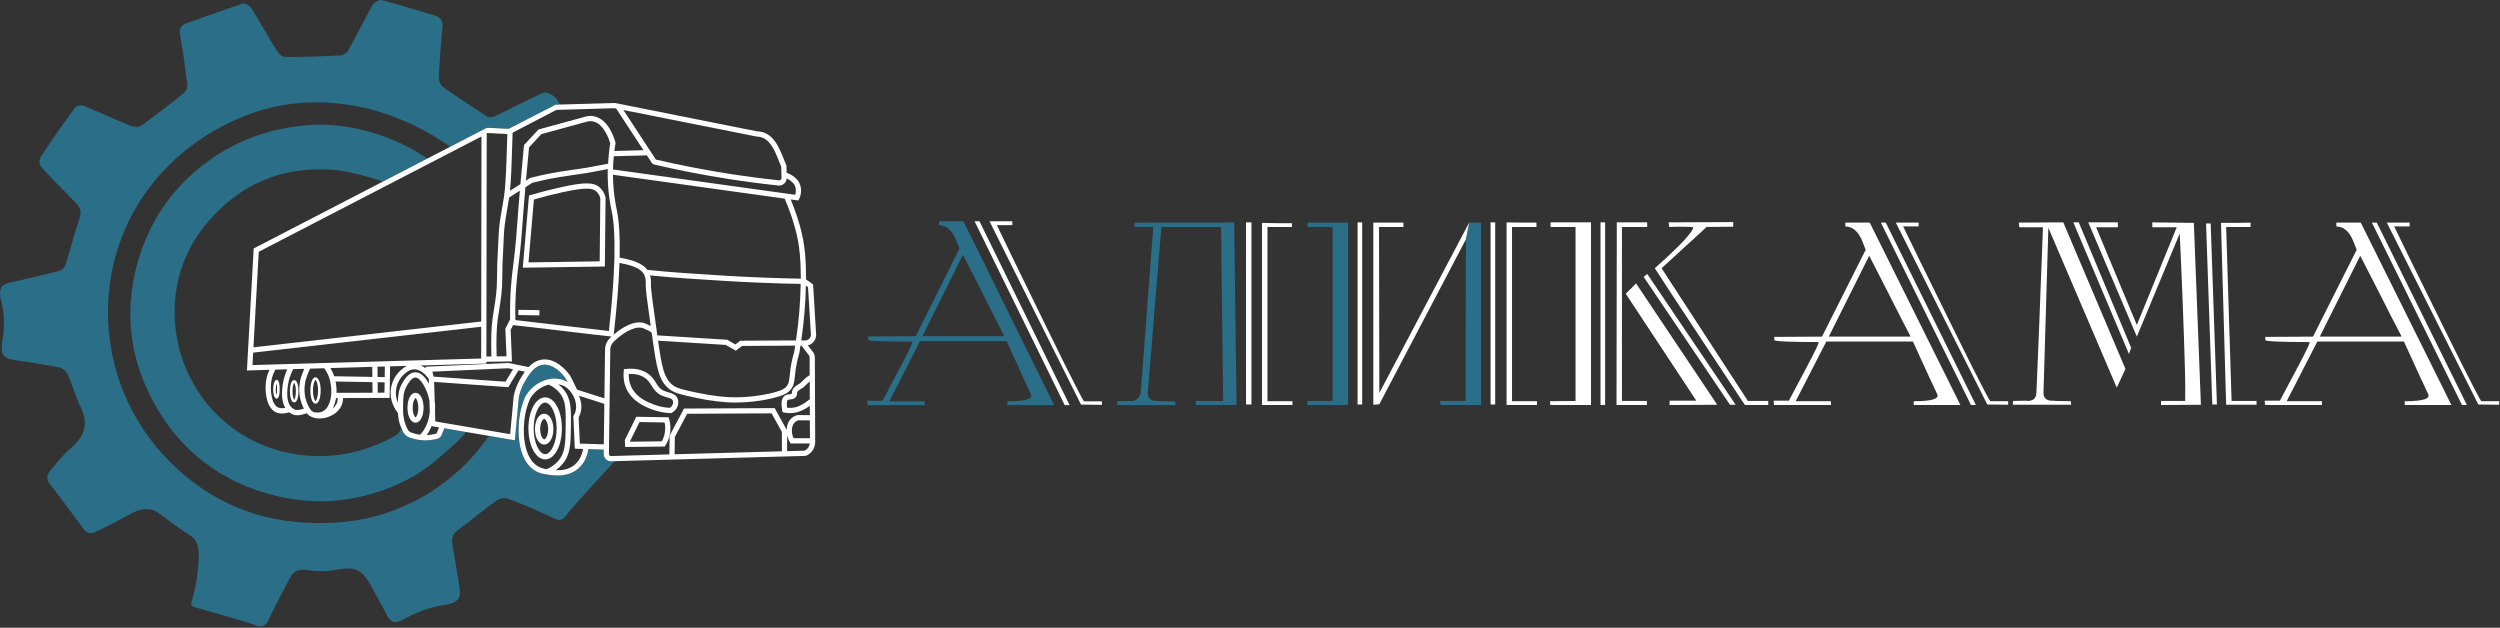 <svg width="924" height="232" viewBox="0 0 924 232" fill="none" xmlns="http://www.w3.org/2000/svg">
<rect x="0" y="0" width="924" height="232" fill="#333333" stroke="none"/>
<path d="M225.788 170.486C225.082 170.486 224.418 170.214 223.914 169.717C223.626 169.433 223.42 169.093 223.285 168.725C223.282 168.713 223.277 168.701 223.274 168.686C223.174 168.397 223.113 168.095 223.118 167.777L223.14 166.159C221.781 166.112 220.161 166.065 218.526 166.02C218.168 166.009 217.809 166.001 217.453 165.99C217.182 167.885 216.333 170.964 213.698 173.207C211.288 175.257 208.404 175.737 206.069 175.737C204.709 175.737 203.534 175.574 202.75 175.465C201.186 175.248 199.57 175.024 197.889 174.047C190.956 170.017 191.16 158.331 192.237 152.713C192.65 150.56 193.317 148.45 194.22 146.446C196.272 142.986 199.569 140.749 202.962 140.107L202.972 140.083C202.984 140.086 202.993 140.093 203.004 140.097C205.198 139.69 207.429 139.945 209.389 140.988C209.538 141.066 209.67 141.178 209.816 141.268C209.517 140.664 209.277 140.195 209.193 140.065C207.777 137.895 204.385 134.361 200.656 134.816C197.345 135.233 195.342 138.666 193.881 141.173C193.432 141.944 193.049 142.752 192.717 143.584C192.641 143.78 192.568 143.974 192.497 144.169C192.198 145 191.949 145.85 191.768 146.729L190.286 162.731L180.712 161.098C176.486 167.196 167.76 177.897 152.917 185.393C135.578 194.152 119.797 193.471 113.38 193.185C92.413 192.254 74.366 183.508 60.147 167.889C34.373 139.576 33.09 96.21 56.998 67.058C72.974 47.578 93.697 41.266 99.973 39.802C134.009 31.866 160.777 50.157 166.344 54.268L179.888 47.257L179.889 47.246C181.266 47.257 182.694 47.344 184.122 47.43C185.434 47.51 186.745 47.59 188.016 47.609L205.369 38.682L206.837 38.64C206.522 37.786 205.805 36.253 204.208 35.216C202.818 34.314 201.373 33.962 200.874 34.193C194.778 37.008 188.825 40.128 182.776 43.048C182.036 43.405 180.758 43.512 180.132 43.11C174.584 39.554 169.066 35.94 163.7 32.121C162.777 31.465 162.12 29.729 162.177 28.533C162.481 22.178 163.017 15.834 163.549 9.493C163.689 7.828 162.63 6.305 161.024 5.837C154.361 3.898 147.75 1.774 141.038 0.032C140.1 -0.212 138.19 0.997 137.609 2.026C134.534 7.466 131.811 13.102 128.786 18.57C128.285 19.477 126.927 20.404 125.919 20.458C119.087 20.829 112.242 21.076 105.403 21.07C104.347 21.069 102.952 19.776 102.296 18.721C99.051 13.502 96.081 8.112 92.807 2.91C92.257 2.036 90.463 1.105 89.628 1.376C82.684 3.63 75.845 6.206 68.939 8.582C66.507 9.418 66.17 10.862 66.593 13.224C67.651 19.148 68.497 25.113 69.227 31.086C69.354 32.124 68.826 33.685 68.043 34.317C62.912 38.465 57.693 42.516 52.328 46.354C51.393 47.024 49.446 46.981 48.275 46.506C42.486 44.164 36.83 41.494 31.048 39.136C30.157 38.772 28.297 39.025 27.818 39.676C23.417 45.669 19.138 51.757 15.06 57.973C14.327 59.09 14.452 60.833 15.347 61.826C19.367 66.285 23.636 70.525 27.869 74.792C29.581 76.518 30.284 78.172 29.393 80.764C27.451 86.421 26.012 92.25 24.196 97.953C23.892 98.906 22.841 99.888 21.874 100.136C15.711 101.713 9.499 103.1 3.302 104.543C0.422 105.213 -0.694 106.967 0.431 111.219C1.698 116.006 1.709 121.02 0.891 125.904C-0.114 131.902 2.13 132.638 5.648 133.125C11.138 133.884 16.617 134.765 22.051 135.85C23.164 136.073 24.5 137.221 24.968 138.278C26.773 142.371 28.018 146.719 29.938 150.748C32.954 157.08 30.934 161.673 25.923 165.883C23.314 168.072 21.242 170.902 18.962 173.474C17.452 175.178 16.733 176.757 18.498 179.005C22.815 184.508 26.935 190.164 31.085 195.757C32.008 197.001 33.692 197.393 35.083 196.709C39.37 194.595 43.343 192.74 47.106 190.533C50.129 188.761 52.981 187.78 55.757 188.324C57.58 188.681 58.568 189.538 60.898 191.316C70.154 198.374 71.141 197.722 72.459 200.246C73.852 202.913 73.583 205.696 73.046 211.26C72.597 215.907 71.64 219.776 70.751 222.629C70.523 223.36 70.964 224.129 71.7 224.337C84.097 227.849 92.813 230.39 94.868 231.22C95.138 231.329 96.025 231.701 96.987 231.422C98.338 231.032 99.028 229.588 99.346 228.897C101.761 223.656 104.605 218.621 107.235 213.484C108.489 211.034 110.328 210.269 113.684 210.733C117.091 211.207 120.554 211.272 123.937 210.653C130.45 209.461 131.395 210.476 132.614 211.121C134.6 212.174 135.538 213.743 137.2 216.607C138.641 219.09 142.086 225.646 143.321 227.941C143.574 228.41 144.134 229.408 145.205 229.788C146.122 230.113 147.302 229.881 149.02 228.949C153.724 226.4 158.733 224.371 164.034 223.653C169.893 222.86 170.424 220.532 169.812 216.926C168.924 211.695 168.098 206.45 167.202 201.22C166.809 198.925 167.309 197.265 169.389 195.772C174.182 192.328 178.674 188.465 183.472 185.024C184.568 184.236 186.63 183.862 187.849 184.332C193.581 186.531 199.234 188.961 204.784 191.586C205.809 192.072 206.593 192.236 207.285 192.064C208.396 191.789 209.032 190.828 209.213 190.568C210.473 188.756 217.333 181.149 227.157 170.448L225.865 170.485C225.84 170.485 225.813 170.486 225.788 170.486Z" fill="#2B6E88"/>
<path d="M188.555 160.471L188.631 159.657C188.505 159.946 188.371 160.205 188.223 160.416L188.555 160.471Z" fill="#2B6E88"/>
<path d="M115.937 46.116C101.606 46.917 88.517 51.117 76.795 59.666C67.121 66.724 59.736 75.56 54.799 86.328C51.264 94.038 49.075 102.147 48.39 110.75C47.325 124.108 50.287 136.545 56.46 148.126C66.364 166.708 82.051 178.528 102.418 183.367C108.897 184.908 115.333 185.501 121.68 185.188C125.404 185.002 137.34 184.132 150.542 177.266C157.416 173.69 161.194 170.279 168.288 163.878C168.288 163.878 171.029 161.401 172.225 159.653L164.222 158.289C164.076 158.667 163.889 159.121 163.694 159.588C163.514 160.017 163.336 160.448 163.197 160.798C162.936 161.466 162.401 161.954 161.729 162.14C160.26 162.547 158.75 162.75 157.232 162.75C156.969 162.75 156.706 162.743 156.442 162.732C154.688 162.652 152.957 162.296 151.3 161.677C150.305 161.305 149.485 160.582 148.986 159.646C148.786 159.272 148.633 158.874 148.461 158.485C148.186 158.685 147.96 158.971 147.797 159.237C147.354 160.129 146.5 160.882 145.246 161.545C133.247 167.882 120.628 170.133 107.216 167.52C82.067 162.618 64.836 140.878 64.543 115.929C64.367 100.989 70.115 88.06 81.136 77.453C92.805 66.224 106.692 61.721 122.508 62.733C128.253 63.101 134.641 65.017 136.666 65.588C138.613 66.134 140.254 66.664 141.546 67.104L157.925 58.625C154.176 56.061 148.954 53.004 142.3 50.544C129.991 45.993 119.602 45.91 115.937 46.116Z" fill="#2B6E88"/>
<path d="M191.567 116.442L199.347 116.565L199.378 114.63L191.598 114.507L191.567 116.442Z" fill="white"/>
<path d="M221.643 96.593L195.333 96.976L197.328 73.75C200.761 72.741 204.245 71.849 207.691 71.094C216.505 69.169 218.948 69.478 220.368 70.724C221.056 71.326 221.564 72.168 221.88 73.225L221.643 96.593ZM221.644 69.269C219.401 67.301 216.043 67.288 207.276 69.205C203.573 70.014 199.827 70.982 196.143 72.084L195.512 72.273L193.223 98.94L223.559 98.5L223.817 72.966L223.78 72.833C223.365 71.348 222.647 70.148 221.644 69.269Z" fill="white"/>
<path d="M296.37 161.961C295.315 161.962 294.259 161.962 293.323 161.962C293.04 161.412 292.852 160.837 292.757 160.246C292.68 159.76 292.375 157.264 293.882 155.977C294.218 155.69 294.619 155.477 295.076 155.345L299.33 155.374V155.329L299.356 161.96C298.424 161.957 297.41 161.959 296.37 161.961ZM298.417 165.804C298.129 166.117 297.782 166.374 297.383 166.567L290.917 166.746V160.812C291.096 161.728 291.424 162.613 291.939 163.44L292.22 163.893L292.753 163.896C293.208 163.897 293.698 163.898 294.208 163.898C294.904 163.898 295.639 163.897 296.374 163.896C297.395 163.893 298.387 163.893 299.3 163.895C299.206 164.495 298.981 165.193 298.417 165.804ZM286.32 150.834L252.811 151.002L247.49 161.025L247.399 167.952L225.812 168.55C225.617 168.59 225.419 168.481 225.274 168.337C225.13 168.196 225.051 168.005 225.054 167.802L225.56 129.185C225.575 128.123 226.023 127.08 226.79 126.324C231.063 122.112 235.714 120.132 238.091 121.499C238.264 121.599 238.53 121.713 238.848 121.841C239.546 122.123 240.602 122.55 240.882 123.176L240.886 123.174C240.986 123.884 241.09 124.616 241.198 125.375C242.675 135.736 243.416 140.937 247.7 144.043C249.567 145.397 252.243 145.969 257.576 147.109C263.015 148.273 267.435 148.628 269.587 148.736C269.824 148.748 270.534 148.778 271.591 148.778C274.855 148.778 281.449 148.496 287.884 146.534C289.404 146.071 291.131 145.443 292.364 143.829C293.447 142.414 293.594 140.977 293.796 138.988C293.872 138.224 293.961 137.343 294.117 136.304C294.4 134.409 294.834 132.488 295.431 130.482C295.592 129.561 295.709 128.646 295.855 127.727L296.216 127.726L298.695 130.943C299.043 131.299 299.235 131.769 299.238 132.265L299.263 138.695C298.236 139.178 297.248 140.164 296.506 140.925C296.232 141.208 296.012 141.445 295.864 141.553C295.48 141.832 295.138 142.037 294.834 142.22C294.095 142.664 293.396 143.084 292.96 144.031C292.704 144.589 292.687 145.02 292.675 145.304L292.646 145.504C292.54 145.641 292.318 145.673 291.834 145.716C291.311 145.762 290.66 145.82 290.068 146.24C288.884 147.081 288.584 148.821 289.121 151.714L289.242 152.354L289.88 152.484C290.444 152.6 291.16 152.695 291.987 152.695C292.86 152.695 293.854 152.586 294.914 152.279C296.508 151.817 298.164 150.824 299.307 149.985L299.321 153.44L294.834 153.408L294.712 153.44C293.918 153.643 293.216 154.001 292.625 154.505C291.189 155.732 290.808 157.486 290.755 158.836L286.32 150.834ZM249.335 167.898L249.418 161.519L253.976 152.933L285.183 152.774L288.982 159.629V166.788H289.435L249.335 167.898ZM188.555 160.472L188.223 160.416L160.89 155.759L160.777 152.049C160.867 150.761 160.847 149.459 160.661 148.169L160.451 141.153L187.904 143.097L188.206 142.565C188.912 141.314 189.527 140.331 190.14 139.345C190.62 138.577 191.112 137.772 191.634 136.883L194.003 137.366C193.304 138.346 192.708 139.343 192.208 140.201C191.108 142.088 190.323 144.154 189.858 146.445L188.631 159.657L188.555 160.472ZM147.06 148.848C146.799 148.207 146.476 147.272 146.355 146.236C146.092 144.025 146.74 140.605 149.428 138.246C150.107 137.649 151.369 136.54 153.129 136.51C153.149 136.509 153.171 136.509 153.192 136.509C155.751 136.509 157.843 139.124 158.481 140.013L158.538 141.871C157.528 139.961 155.86 137.6 153.532 137.6C153.509 137.6 153.487 137.601 153.463 137.601C150.825 137.654 149.133 140.788 148.495 141.967C147.308 144.162 147.112 146.234 147.06 148.848ZM93.312 134.928L93.566 130.33L177.851 120.771L177.834 132.504L93.312 134.928ZM142.186 139.373C141.29 139.36 140.412 139.346 139.559 139.333L139.519 135.538L142.245 135.46C142.225 136.673 142.206 138.009 142.186 139.373ZM142.095 145.137L139.62 145.145L139.579 141.267C140.416 141.281 141.278 141.295 142.156 141.308L142.095 145.137ZM124.379 145.192C124.429 143.808 124.315 142.386 124.037 141.012C127.177 141.06 130.039 141.109 132.883 141.155C134.452 141.184 136.025 141.21 137.644 141.237L137.686 145.152L124.379 145.192ZM124.445 149.14C124.12 149.853 123.576 150.498 122.894 151.049C123.541 149.916 123.967 148.569 124.196 147.126L124.816 147.125C124.815 147.85 124.718 148.537 124.445 149.14ZM122.129 136.037L137.584 135.593L137.623 139.301C136.024 139.276 134.468 139.249 132.916 139.222C129.906 139.171 126.877 139.119 123.517 139.069C123.339 138.532 123.145 138.004 122.915 137.504C122.683 136.998 122.418 136.509 122.129 136.037ZM119.281 152.049C118.443 152.477 117.388 152.581 116.149 152.378C115.897 152.277 115.645 152.176 115.433 152.033C114.738 151.561 114.443 150.992 113.783 149.632C112.012 145.984 112.597 142.461 112.818 141.136C112.98 140.165 113.748 138.059 114.582 136.253L119.83 136.104C120.346 136.788 120.797 137.528 121.159 138.313C123.3 142.972 122.855 150.224 119.281 152.049ZM112.043 150.476C112.139 150.673 112.227 150.845 112.318 151.028C110.835 151.524 109.729 151.674 109.071 151.433C108.485 151.214 108.057 150.884 107.8 150.643C105.266 148.274 106.199 142.378 107.046 139.592C107.378 138.502 107.835 137.448 108.365 136.432L112.436 136.316C111.737 137.941 111.087 139.749 110.909 140.819C110.685 142.167 110.003 146.274 112.043 150.476ZM102.372 150.38C101.818 149.936 101.357 149.209 101.354 149.202C101.047 148.713 100.906 148.297 100.831 148.077C99.401 143.845 100.527 139.673 100.539 139.633C100.82 138.622 101.224 137.631 101.738 136.683L101.631 136.625L106.179 136.496C105.801 137.321 105.459 138.162 105.195 139.028C104.938 139.873 102.997 146.686 105.459 150.764C104.035 151.029 102.911 150.81 102.372 150.38ZM95.632 93.048L177.955 50.437L177.854 118.825L93.675 128.372L95.632 93.048ZM227.735 40.132L237.831 55.509C236.288 55.54 234.531 55.596 232.761 55.652C230.749 55.716 228.752 55.778 227.074 55.805C227.192 54.896 227.33 53.989 227.487 53.088L227.522 52.885L227.471 52.686C227.248 51.797 225.128 43.976 219.418 42.954C218.631 42.814 217.812 42.814 216.892 42.973L199.028 47.862L193.677 53.613L193.645 53.938C193.173 58.692 192.744 63.404 192.34 68.073C192.027 68.269 191.719 68.462 191.403 68.658C190.403 69.276 189.426 69.89 188.483 70.5C188.924 66.121 189.109 60.3 189.313 53.717L189.461 49.038L205.645 40.612L227.068 39.998L227.735 40.132ZM279.667 50.472C284.342 50.564 286.218 55.304 287.87 59.485C288.166 60.234 288.451 60.954 288.74 61.618L288.846 65.721C288.852 65.989 288.749 66.236 288.555 66.417C288.364 66.59 288.12 66.669 287.866 66.645C281.759 65.994 275.584 65.182 269.516 64.234C260.45 62.814 251.334 61.045 242.418 58.972L230.398 40.662L279.667 50.472ZM289.866 67.838C290.404 67.341 290.711 66.654 290.759 65.928C291.736 66.409 293.105 67.27 293.692 68.458C294.383 69.857 294.146 71.221 293.902 71.992C282.838 70.473 271.403 68.874 259.97 67.277C248.711 65.702 237.461 64.132 226.56 62.633C226.599 61.004 226.695 59.372 226.858 57.744C228.592 57.718 230.703 57.653 232.823 57.585C235.027 57.514 237.228 57.445 238.987 57.424L238.984 57.268L241.047 60.409L241.735 60.798C250.775 62.906 260.022 64.706 269.218 66.146C275.316 67.1 281.523 67.914 287.662 68.568C287.76 68.578 287.86 68.584 287.957 68.584C288.661 68.584 289.344 68.32 289.866 67.838ZM226.855 123.509C228.019 113.29 228.716 104.513 228.961 97.181C229.655 97.308 230.551 97.486 231.098 97.621C232.862 98.054 236.144 98.86 237.642 100.81C238.764 102.273 238.698 104.112 238.658 105.315C238.606 106.848 239.2 111.296 240.499 120.454C240.171 120.297 239.852 120.16 239.575 120.047C239.359 119.96 239.175 119.89 239.056 119.823C236.126 118.136 231.448 119.662 226.836 123.672L226.855 123.509ZM194.388 66.773C194.747 62.7 195.13 58.588 195.539 54.454L200.07 49.584L217.308 44.861C217.915 44.758 218.509 44.758 219.076 44.86C223.253 45.606 225.211 51.802 225.543 52.969C225.116 55.457 224.886 57.981 224.748 60.505C223.206 60.769 221.562 61.09 220.088 61.382C218.68 61.661 217.439 61.908 216.631 62.03C214.553 62.344 212.848 62.59 211.355 62.805C207.815 63.314 205.476 63.652 202.195 64.325C200.115 64.75 198.041 65.232 196.031 65.756L195.727 65.896C195.308 66.182 194.843 66.478 194.388 66.773ZM225.042 122.333C219.424 121.713 213.564 121.013 207.704 120.312C201.886 119.616 196.066 118.921 190.483 118.304L190.48 118.232C190.392 114.351 190.484 110.392 190.756 106.465C190.984 103.173 191.276 100.839 191.615 98.137C191.768 96.904 191.933 95.581 192.111 94.033C192.584 89.91 192.76 87.488 193.052 83.473C193.167 81.909 193.299 80.09 193.472 77.82C193.691 74.992 193.94 72.096 194.187 69.204C195.056 68.658 195.907 68.114 196.683 67.585C198.61 67.088 200.594 66.626 202.583 66.22C205.808 65.558 208.125 65.225 211.631 64.721C213.127 64.505 214.838 64.258 216.92 63.942C217.75 63.818 219.022 63.566 220.466 63.28C221.79 63.017 223.25 62.734 224.652 62.488C224.643 62.864 224.602 63.242 224.599 63.618C224.546 70.756 225.676 76.133 226.048 77.901L226.099 78.148C227.776 86.23 227.419 101.093 225.042 122.333ZM187.379 53.657C187.133 61.629 186.92 68.512 186.242 72.905C185.95 74.796 185.68 76.34 185.439 77.721C184.847 81.118 184.418 83.572 184.256 87.71C184.154 90.308 184.054 92.154 183.967 93.752C183.811 96.594 183.699 98.649 183.699 102.693C183.699 107.25 183.241 110.117 182.663 113.747C182.465 114.979 182.255 116.302 182.042 117.809C181.572 121.126 181.444 125.461 181.623 131.747C180.972 131.755 180.367 131.761 179.771 131.766L179.89 49.182C181.231 49.193 182.618 49.277 184.006 49.362C185.186 49.434 186.359 49.496 187.511 49.524L187.379 53.657ZM187.208 131.682C186.078 131.693 184.818 131.709 183.556 131.724C183.383 125.609 183.508 121.248 183.958 118.079C184.17 116.586 184.378 115.273 184.572 114.052C185.167 110.337 185.634 107.403 185.634 102.693C185.634 98.701 185.744 96.669 185.897 93.857C185.985 92.252 186.087 90.396 186.19 87.786C186.346 83.776 186.765 81.376 187.345 78.054C187.588 76.662 187.86 75.105 188.154 73.2C188.163 73.141 188.169 73.072 188.179 73.013C189.384 72.188 190.756 71.334 192.14 70.478C191.938 72.885 191.725 75.309 191.544 77.672C191.369 79.945 191.236 81.768 191.123 83.333C190.822 87.457 190.658 89.729 190.19 93.814C190.012 95.353 189.848 96.67 189.695 97.897C189.353 100.628 189.057 102.986 188.825 106.331C188.556 110.235 188.46 114.17 188.542 118.031L186.777 121.499L187.208 131.682ZM160.264 139.184C160.115 138.454 159.959 137.871 159.802 137.36L187.822 136.104L189.631 136.474C189.243 137.12 188.867 137.732 188.5 138.321C187.962 139.184 187.423 140.048 186.825 141.081L160.276 139.201C160.272 139.196 160.268 139.19 160.264 139.184ZM155.263 160.685C154.144 160.538 153.044 160.262 151.977 159.865C151.427 159.66 150.971 159.259 150.695 158.737C150.393 158.171 150.127 157.581 149.902 156.979C148.938 154.413 148.958 152.243 148.975 150.328C149.006 147.04 149.024 145.057 150.197 142.888C150.641 142.066 151.992 139.566 153.502 139.536C153.511 139.536 153.519 139.536 153.528 139.536C154.283 139.536 155.799 140.198 157.658 144.528C158.182 145.75 158.533 147.038 158.732 148.345L158.847 152.169C158.609 154.961 157.672 157.648 156.048 159.779C155.851 160.038 155.539 160.386 155.263 160.685ZM161.397 160.093C161.376 160.148 161.323 160.245 161.216 160.276C160.061 160.593 158.883 160.772 157.695 160.809C158.444 159.798 159.039 158.671 159.524 157.489L162.275 157.957C162.163 158.233 162.036 158.537 161.908 158.843C161.723 159.288 161.539 159.731 161.397 160.093ZM223.625 129.159L223.388 147.236L213.288 144.007C212.527 142.404 211.137 139.504 210.813 139.007C209.152 136.46 205.094 132.304 200.415 132.896C198.296 133.162 196.645 134.305 195.327 135.717L195.336 135.666L187.975 134.16L157.232 135.537L157.418 136.171C156.852 135.748 156.218 135.365 155.523 135.079L179.767 134.384L179.768 133.701C180.94 133.69 182.215 133.676 183.529 133.659C185.191 133.64 186.851 133.619 188.224 133.608L189.225 133.6L188.731 121.924L189.631 120.157C195.401 120.789 201.439 121.511 207.475 122.234C213.676 122.975 219.876 123.716 225.79 124.36L226.045 124.388C225.841 124.58 225.635 124.745 225.431 124.946C224.304 126.057 223.645 127.591 223.625 129.159ZM214.306 163.959L213.864 154.3C214.253 153.577 214.533 152.82 214.697 152.045C215.091 150.176 214.78 148.132 213.992 146.264L223.361 149.259L223.166 164.224C221.811 164.176 220.203 164.131 218.58 164.086C217.081 164.045 215.584 164.002 214.306 163.959ZM194.139 153.077C194.523 151.072 195.144 149.109 195.934 147.336C197.643 144.46 200.241 142.767 202.829 142.154C204.457 142.919 205.819 143.94 206.851 145.225C209.091 148.014 209.152 150.989 209.079 157.453C209.003 164.125 208.854 167.462 206.319 170.385C205.206 171.669 203.771 172.684 202.061 173.409C200.947 173.231 199.919 172.989 198.861 172.374C193.301 169.143 192.991 159.062 194.139 153.077ZM212.444 171.732C210.244 173.605 207.53 173.877 205.391 173.78C206.283 173.164 207.086 172.454 207.782 171.653C210.892 168.064 210.94 163.852 211.013 157.476C211.084 151.229 211.127 147.46 208.36 144.014C207.767 143.276 207.074 142.621 206.315 142.028C207.087 142.153 207.829 142.349 208.48 142.696C211.507 144.305 213.487 148.402 212.804 151.646C212.664 152.31 212.411 152.962 212.051 153.581L211.907 153.829L212.455 165.829L213.343 165.861C213.992 165.886 214.726 165.909 215.506 165.933C215.246 167.54 214.509 169.974 212.444 171.732ZM293.903 127.74C293.78 128.505 293.685 129.27 293.552 130.035C292.953 132.019 292.5 134.032 292.203 136.019C292.043 137.093 291.95 138.002 291.87 138.792C291.682 140.65 291.579 141.673 290.828 142.653C289.942 143.81 288.664 144.274 287.32 144.683C279.111 147.184 270.622 146.849 269.682 146.802C267.59 146.698 263.288 146.353 257.98 145.219C252.914 144.136 250.371 143.59 248.836 142.478C245.319 139.928 244.555 135.189 243.23 125.911C247.127 126.144 251.211 126.405 255.316 126.671C259.7 126.953 264.086 127.236 268.219 127.479L271.952 129.619L274.266 127.864L293.903 127.74ZM273.608 125.933L271.803 127.304L268.786 125.575L268.559 125.562C264.364 125.315 259.902 125.027 255.442 124.739C251.196 124.465 246.967 124.195 242.951 123.956C241.394 113.015 240.537 106.939 240.593 105.279C240.623 104.449 240.659 103.148 240.254 101.784C248.522 102.634 257.859 103.211 266.916 103.767L268.483 103.864C276.771 104.373 286.719 104.761 295.928 104.937C295.827 111.779 295.243 118.786 294.198 125.82L273.608 125.933ZM294.925 88.91C295.439 91.724 295.967 95.536 295.98 102.488C295.98 102.658 295.97 102.833 295.97 103.003C286.786 102.827 276.866 102.441 268.603 101.933L267.034 101.836C257.558 101.254 247.757 100.653 239.244 99.737C239.22 99.702 239.203 99.667 239.176 99.633C237.267 97.144 233.553 96.232 231.56 95.742C230.877 95.576 229.77 95.357 229.02 95.224C229.194 87.742 228.853 81.896 227.995 77.754L227.942 77.504C227.598 75.868 226.596 71.029 226.545 64.585C237.367 66.072 248.53 67.632 259.7 69.193C269.902 70.618 280.088 72.041 290.027 73.41C291.275 76.328 293.784 82.658 294.925 88.91ZM297.85 105.589C298.115 105.766 298.42 105.971 298.643 106.134L299.732 123.832C299.695 124.187 299.567 124.701 299.172 125.137C298.307 126.098 296.819 125.829 296.612 125.807L296.15 125.81C297.156 118.969 297.723 112.201 297.85 105.589ZM299.299 147.79L299.135 147.632C298.612 148.169 296.358 149.845 294.374 150.422C293.038 150.809 291.831 150.808 290.915 150.695C290.58 148.39 291.077 147.897 291.189 147.817C291.353 147.701 291.668 147.673 292.004 147.643C292.65 147.586 293.534 147.508 294.167 146.7C294.576 146.181 294.595 145.701 294.608 145.383C294.616 145.174 294.621 145.05 294.719 144.838C294.897 144.449 295.172 144.273 295.831 143.877C296.176 143.671 296.566 143.434 297.002 143.119C297.203 142.972 297.517 142.661 297.892 142.276C298.257 141.9 298.768 141.389 299.272 140.974L299.299 147.79ZM301.172 132.257C301.168 131.254 300.779 130.305 300.152 129.677L298.585 127.637C299.265 127.462 299.995 127.115 300.61 126.435C301.352 125.614 301.588 124.676 301.66 123.875L300.527 105.231L300.266 104.971C299.992 104.697 299.542 104.391 298.831 103.917C298.528 103.716 298.146 103.461 297.899 103.276C297.899 103.014 297.916 102.746 297.916 102.484C297.902 95.38 297.359 91.46 296.83 88.562C295.779 82.814 293.616 77.026 292.252 73.717C292.961 73.814 293.681 73.914 294.388 74.01L295.071 74.105L295.383 73.489C295.632 72.996 296.806 70.393 295.427 67.602C294.347 65.414 291.776 64.221 290.732 63.812L290.67 61.378L290.587 61.009C290.28 60.322 289.982 59.562 289.67 58.774C287.98 54.502 285.668 48.654 279.875 48.556L227.339 38.08L227.232 38.058L206.838 38.64L205.37 38.682L188.016 47.609C186.746 47.59 185.435 47.51 184.123 47.43C182.695 47.344 181.267 47.257 179.89 47.246L179.888 47.257L166.344 54.268L157.925 58.625L141.547 67.104L93.762 91.836L91.263 136.922L99.601 136.684C99.232 137.476 98.906 138.284 98.675 139.11C98.621 139.302 97.37 143.883 99 148.7C99.086 148.953 99.287 149.547 99.712 150.226C99.776 150.331 100.361 151.248 101.163 151.89C101.943 152.514 103.048 152.834 104.299 152.834C105.124 152.834 106.014 152.681 106.915 152.398C107.296 152.696 107.761 153.009 108.401 153.246C108.853 153.414 109.346 153.483 109.854 153.483C111.068 153.483 112.352 153.089 113.367 152.721C113.642 153.052 113.946 153.362 114.347 153.633C115.36 154.321 116.678 154.676 118.106 154.674C118.935 154.674 119.8 154.557 120.665 154.314C123.215 153.598 125.286 151.962 126.206 149.941C126.598 149.077 126.786 148.129 126.785 147.119L143.999 147.066L144.106 140.365C144.131 138.643 144.156 136.925 144.181 135.405L150.423 135.225C149.386 135.721 148.617 136.383 148.151 136.793C145.475 139.143 144.015 142.938 144.432 146.462C144.645 148.269 145.347 149.833 145.639 150.422C146.036 151.224 146.527 151.986 147.092 152.692C147.172 154.169 147.398 155.814 148.09 157.66C148.195 157.943 148.34 158.208 148.461 158.485C148.633 158.874 148.787 159.272 148.987 159.646C149.486 160.583 150.305 161.305 151.3 161.677C152.957 162.296 154.688 162.652 156.443 162.732C156.707 162.743 156.969 162.75 157.232 162.75C158.751 162.75 160.26 162.547 161.729 162.14C162.401 161.954 162.936 161.466 163.197 160.798C163.336 160.448 163.515 160.017 163.695 159.588C163.889 159.121 164.076 158.667 164.223 158.289L172.225 159.653L180.712 161.098L190.287 162.731L191.768 146.729C191.95 145.85 192.199 145 192.497 144.169C192.568 143.973 192.64 143.777 192.718 143.584C193.05 142.752 193.432 141.943 193.881 141.173C195.343 138.666 197.346 135.233 200.656 134.816C204.386 134.361 207.777 137.895 209.193 140.065C209.277 140.195 209.518 140.664 209.816 141.267C209.671 141.178 209.539 141.066 209.39 140.988C207.43 139.945 205.199 139.69 203.004 140.097C202.994 140.093 202.984 140.086 202.972 140.083L202.963 140.107C199.569 140.749 196.272 142.986 194.22 146.446C193.318 148.45 192.651 150.56 192.238 152.713C191.16 158.331 190.956 170.017 197.89 174.047C199.571 175.024 201.187 175.248 202.751 175.465C203.535 175.574 204.71 175.737 206.07 175.737C208.404 175.737 211.288 175.257 213.699 173.207C216.334 170.964 217.183 167.885 217.454 165.99C217.81 166.001 218.168 166.009 218.527 166.02C220.161 166.065 221.782 166.112 223.14 166.159L223.119 167.777C223.114 168.095 223.175 168.397 223.275 168.686C223.279 168.7 223.282 168.713 223.286 168.725C223.42 169.093 223.627 169.433 223.915 169.717C224.419 170.214 225.083 170.486 225.788 170.486C225.814 170.486 225.84 170.485 225.866 170.485L227.158 170.448L297.634 168.497L297.989 168.417C298.705 168.109 299.33 167.669 299.84 167.114C301.335 165.496 301.351 163.472 301.291 162.75L301.172 132.257Z" fill="white"/>
<path d="M245.692 160.104C245.492 161.161 245.126 162.169 244.604 163.11L232.898 163.257L232.885 163.036L236.37 155.992L245.637 156.134C245.917 157.445 245.937 158.802 245.692 160.104ZM247.126 154.224L235.178 154.038L230.924 162.637L231.074 165.216L245.7 165.032L245.981 164.582C246.774 163.312 247.316 161.926 247.593 160.462C247.937 158.637 247.845 156.717 247.325 154.912L247.126 154.224Z" fill="white"/>
<path d="M248.673 149.324C248.464 150.085 247.903 150.534 247.565 150.743C245.509 150.637 243.516 150.221 241.636 149.502C239.461 148.669 234.932 146.933 233.129 142.544C232.583 141.212 232.336 139.759 232.397 138.219C234.696 138.11 236.623 138.55 238.132 139.526C239.477 140.396 240.124 141.428 240.808 142.52C241.675 143.904 242.572 145.336 244.783 146.273C245.38 146.525 245.981 146.701 246.551 146.865C247.715 147.2 248.387 147.417 248.639 147.993C248.873 148.534 248.709 149.195 248.673 149.324ZM247.084 145.005C246.587 144.862 246.059 144.712 245.539 144.492C243.888 143.792 243.252 142.778 242.448 141.493C241.717 140.326 240.889 139.002 239.181 137.901C237.123 136.571 234.507 136.044 231.399 136.35L230.613 136.426L230.531 137.212C230.303 139.376 230.575 141.419 231.34 143.28C233.461 148.441 238.705 150.449 240.944 151.308C243.103 152.134 245.395 152.598 247.759 152.688L248.004 152.697L248.225 152.589C248.647 152.38 250.064 151.56 250.539 149.84C250.657 149.412 250.884 148.3 250.411 147.219C249.783 145.78 248.411 145.388 247.084 145.005Z" fill="white"/>
<path d="M201.493 167.859C199.483 167.859 197.243 163.945 197.243 158.329C197.243 152.713 199.483 148.798 201.493 148.798C203.503 148.798 205.744 152.713 205.744 158.329C205.744 163.945 203.503 167.859 201.493 167.859ZM207.679 158.329C207.679 151.9 204.961 146.864 201.493 146.864C198.025 146.864 195.307 151.9 195.307 158.329C195.307 164.759 198.025 169.793 201.493 169.793C204.961 169.793 207.679 164.759 207.679 158.329Z" fill="white"/>
<path d="M201.123 162.362C200.604 162.362 199.651 160.937 199.651 158.606C199.651 156.277 200.604 154.85 201.123 154.85C201.64 154.85 202.595 156.277 202.595 158.606C202.595 160.937 201.64 162.362 201.123 162.362ZM201.123 152.916C199.181 152.916 197.717 155.362 197.717 158.606C197.717 161.85 199.181 164.297 201.123 164.297C203.064 164.297 204.529 161.85 204.529 158.606C204.529 155.362 203.064 152.916 201.123 152.916Z" fill="white"/>
<path d="M153.588 154.276C153.298 154.197 152.536 152.978 152.536 150.702C152.536 148.426 153.298 147.209 153.563 147.129C153.854 147.209 154.615 148.426 154.615 150.702C154.615 152.978 153.854 154.197 153.588 154.276ZM153.576 145.196C151.623 145.196 150.602 147.966 150.602 150.702C150.602 153.44 151.623 156.209 153.576 156.209C155.528 156.209 156.55 153.44 156.55 150.702C156.55 147.966 155.528 145.196 153.576 145.196Z" fill="white"/>
<path d="M102.204 145.985C102.059 145.56 101.911 144.859 101.911 143.941C101.911 143.042 102.061 142.264 102.215 141.782C102.315 142.224 102.406 142.93 102.406 143.862C102.406 144.825 102.308 145.547 102.204 145.985ZM102.251 140.39C101.184 140.39 100.945 143.02 100.945 143.941C100.945 145.253 101.299 147.336 102.251 147.336C103.228 147.336 103.373 145.161 103.373 143.862C103.373 142.565 103.228 140.39 102.251 140.39Z" fill="white"/>
<path d="M108.782 147.754C108.583 147.645 108.107 146.583 108.107 144.602C108.107 142.622 108.583 141.56 108.687 141.45C108.886 141.56 109.363 142.621 109.363 144.602C109.363 146.584 108.886 147.645 108.782 147.754ZM108.734 140.493C107.477 140.493 107.14 143.076 107.14 144.602C107.14 146.129 107.477 148.713 108.734 148.713C109.994 148.713 110.33 146.129 110.33 144.602C110.33 143.076 109.994 140.493 108.734 140.493Z" fill="white"/>
<path d="M116.62 148.226C116.34 148.178 115.682 146.795 115.682 144.331C115.682 141.865 116.34 140.48 116.616 140.432C116.897 140.48 117.554 141.865 117.554 144.331C117.554 146.795 116.897 148.178 116.62 148.226ZM116.619 139.464C115.311 139.464 114.714 141.986 114.714 144.331C114.714 146.672 115.311 149.195 116.619 149.195C117.925 149.195 118.522 146.672 118.522 144.331C118.522 141.986 117.925 139.464 116.619 139.464Z" fill="white"/>
<path d="M367.236 116.521C368.305 118.643 369.091 120.178 369.592 121.122C370.095 122.066 370.428 122.706 370.596 123.043C370.761 123.381 370.861 123.583 370.896 123.649C370.929 123.717 371.012 123.919 371.148 124.255H340.951L355.899 94.122C358.773 99.719 361.115 104.32 362.921 107.926C364.727 111.533 366.165 114.397 367.236 116.521ZM347.071 81.785V83.201C348.275 83.27 349.277 83.59 350.08 84.162C350.883 84.736 351.551 85.426 352.087 86.236C352.621 87.044 353.072 87.954 353.441 88.965C353.807 89.977 354.193 90.954 354.595 91.898L338.443 124.255L320.787 124.357C320.787 124.627 320.803 125.014 320.836 125.52C320.869 126.026 326.304 126.278 337.139 126.278C337.139 126.414 337.155 126.465 337.189 126.43C337.223 126.397 337.205 126.498 337.139 126.734C337.072 126.971 336.888 127.426 336.587 128.098C336.287 128.773 335.735 129.903 334.932 131.486C334.129 133.071 333.027 135.195 331.621 137.857C330.217 140.521 328.412 143.941 326.204 148.12H320.585L320.687 149.737H341.753V148.322H328.712L340.048 126.076H372.051C372.719 127.56 373.621 129.549 374.759 132.042C375.895 134.537 377.016 136.997 378.12 139.424C379.224 141.85 380.193 143.941 381.029 145.693C381.864 147.446 378.972 148.322 372.352 148.322V149.737H389.607L356.1 81.785H347.071Z" fill="#2B6E88"/>
<path d="M400.641 148.322C400.441 148.119 399.704 146.79 398.434 144.329C397.164 141.867 395.576 138.733 393.669 134.924C391.764 131.116 389.672 126.869 387.398 122.183C385.125 117.499 382.885 112.915 380.678 108.431C378.47 103.949 376.43 99.769 374.558 95.892C372.685 92.017 371.213 88.965 370.144 86.741C369.073 84.516 368.504 83.338 368.438 83.201H374.157V81.785H365.73L399.538 149.536C400.742 149.536 402.029 149.554 403.4 149.586C404.77 149.621 406.058 149.637 407.262 149.637V148.322H400.641Z" fill="white"/>
<path d="M360.213 81.785L393.519 149.737H395.325L362.019 81.785H360.213Z" fill="white"/>
<path d="M468.455 148.293V83.888H477.484V82.484H472.167C470.83 82.484 469.575 82.466 468.406 82.433C467.234 82.4 466.582 82.382 466.448 82.382V149.698H477.684V148.293H468.455Z" fill="white"/>
<path d="M460.531 149.498H462.536V82.182H460.531V149.498Z" fill="white"/>
<path d="M483.201 149.698V148.193H492.531V83.888H483.301V82.282H498.249V149.698H483.201Z" fill="#2B6E88"/>
<path d="M501.761 149.498V82.182H503.465V149.498H501.761Z" fill="white"/>
<path d="M542.998 82.278L541.774 88.513L541.692 88.669L541.686 88.697L541.788 88.502L541.688 148.193H532.358V149.698H547.406V82.282L542.998 82.278Z" fill="#2B6E88"/>
<path d="M542.999 82.278L509.804 145.222L509.685 83.888H518.715V82.282H507.58V149.598L509.792 149.417L541.692 88.669L541.775 88.513L542.999 82.278Z" fill="white"/>
<path d="M550.917 149.498V82.182H552.623V149.498H550.917Z" fill="white"/>
<path d="M567.872 83.888H558.843V148.293H568.072V149.698H556.836V82.182C556.969 82.182 557.621 82.2 558.793 82.232C559.961 82.266 561.217 82.282 562.555 82.282C563.892 82.282 565.096 82.282 566.167 82.282H567.872V83.888Z" fill="white"/>
<path d="M653.547 149.698H644.919C643.045 146.824 640.921 143.613 638.548 140.067C636.172 136.524 633.748 132.861 631.275 129.082C628.799 125.304 626.374 121.625 624.001 118.047C621.626 114.471 619.52 111.276 617.681 108.466C615.84 105.657 613.818 102.547 611.612 99.137C611.677 99.071 612.164 98.635 613.067 97.832C613.969 97.03 615.122 95.976 616.528 94.672C617.932 93.368 619.319 92.03 620.691 90.66C622.06 89.289 623.249 87.985 624.252 86.748C625.255 85.51 625.789 84.59 625.857 83.988C625.456 83.922 624.769 83.872 623.8 83.838C622.831 83.805 621.809 83.788 620.74 83.788C619.737 83.788 618.467 83.822 616.929 83.888L616.728 82.182L640.605 82.082V83.788L630.773 83.888L614.12 99.137L646.021 148.193H653.547V149.698ZM639.4 149.598L607.499 102.347L608.803 101.243L641.506 149.598H639.4ZM617.029 149.698L617.129 148.093H626.961L600.877 108.567L604.689 104.755L634.685 149.598L617.029 149.698ZM608.803 83.888H599.473V148.193H608.703V149.698H597.467L597.567 82.182C597.7 82.182 598.334 82.182 599.473 82.182C600.677 82.182 601.945 82.182 603.284 82.182C604.689 82.182 605.958 82.182 607.097 82.182H608.803V83.888ZM591.548 149.698V82.182H593.253V149.698H591.548ZM572.988 149.698L572.889 148.293L582.319 148.193V83.888H573.088V82.182H588.036V149.698H572.988Z" fill="white"/>
<path d="M738.365 149.548C736.994 149.514 735.708 149.498 734.502 149.498L700.694 82.282H709.121V83.688H703.404C703.469 83.822 704.038 84.992 705.109 87.198C706.177 89.405 707.65 92.432 709.522 96.277C711.394 100.124 713.436 104.271 715.642 108.717C717.849 113.166 720.09 117.713 722.364 122.361C724.637 127.01 726.728 131.224 728.634 135.001C730.541 138.779 732.128 141.89 733.398 144.332C734.669 146.774 735.405 148.093 735.608 148.293H742.228V149.598C741.024 149.598 739.736 149.583 738.365 149.548ZM728.484 149.698L695.177 82.282H696.984L730.289 149.698H728.484ZM705.861 123.815C705.828 123.75 705.726 123.549 705.56 123.213C705.392 122.879 705.058 122.245 704.556 121.307C704.056 120.372 703.269 118.849 702.2 116.743C701.129 114.636 699.692 111.794 697.886 108.216C696.08 104.638 693.738 100.073 690.864 94.521L675.916 124.417H706.112C705.977 124.083 705.894 123.883 705.861 123.815ZM707.317 149.698V148.293C713.937 148.293 716.83 147.425 715.994 145.685C715.157 143.946 714.188 141.873 713.084 139.465C711.981 137.057 710.86 134.617 709.724 132.142C708.585 129.669 707.682 127.695 707.014 126.223H675.013L663.676 148.293H676.718V149.698H655.652L655.552 148.093H661.168C663.376 143.946 665.181 140.553 666.586 137.91C667.992 135.269 669.094 133.162 669.896 131.59C670.698 130.02 671.25 128.899 671.553 128.229C671.853 127.562 672.037 127.11 672.104 126.875C672.169 126.642 672.186 126.541 672.154 126.574C672.118 126.609 672.104 126.559 672.104 126.424C661.269 126.424 655.833 126.173 655.801 125.672C655.768 125.169 655.752 124.786 655.752 124.517L673.408 124.417L689.558 92.314C689.158 91.378 688.773 90.409 688.406 89.405C688.037 88.402 687.586 87.5 687.052 86.697C686.514 85.894 685.848 85.209 685.045 84.64C684.242 84.073 683.238 83.754 682.036 83.688V82.282H691.064L724.57 149.698H707.317Z" fill="white"/>
<path d="M831.814 83.888H822.784L824.791 148.193H834.02V149.598H822.784L820.879 82.382C821.012 82.382 821.647 82.382 822.784 82.382C823.922 82.382 825.158 82.382 826.498 82.382C827.834 82.382 829.607 82.35 831.814 82.282V83.888ZM817.668 149.498L815.36 82.584H817.066L819.374 149.498H817.668ZM798.708 149.698V148.193H807.636C807.703 145.319 807.686 141.789 807.587 137.609C807.487 133.431 807.351 129.049 807.184 124.468C807.018 119.887 806.848 115.323 806.683 110.773C806.515 106.226 806.347 102.146 806.182 98.534C806.014 94.922 805.831 90.845 805.63 86.296L789.779 124.417L771.823 82.182H782.758V83.988H774.731L789.779 120.103L804.527 83.988C803.79 83.988 802.654 83.988 801.115 83.988C799.644 83.988 798.372 83.988 797.303 83.988C796.232 83.988 795.631 83.988 795.498 83.988V82.182L810.846 82.382L813.455 149.598L798.708 149.698ZM786.87 130.838L766.304 82.182H768.311L787.672 128.531L786.87 130.838ZM782.355 143.278L757.075 84.188L755.27 145.084C755.27 145.953 755.419 146.588 755.722 146.989C756.022 147.39 756.388 147.676 756.824 147.841C757.259 148.009 757.743 148.093 758.279 148.093C758.882 148.093 759.415 148.128 759.884 148.193L765.4 148.293L765.5 149.598H743.934L744.034 148.193L748.748 148.093C749.551 148.293 750.387 148.193 751.256 147.792C752.124 147.39 752.594 146.488 752.662 145.084C752.794 141.538 752.962 137.56 753.163 133.146C753.363 128.731 753.547 124.266 753.715 119.752C753.88 115.238 754.048 110.824 754.216 106.51C754.383 102.196 754.532 98.384 754.667 95.073C754.8 91.762 754.934 88.068 755.068 83.988H746.34L746.14 82.282L762.592 82.182L785.566 136.355L782.355 143.278Z" fill="white"/>
<path d="M919.843 149.548C918.472 149.514 917.184 149.498 915.982 149.498L882.172 82.282H890.6V83.688H884.882C884.947 83.822 885.516 84.992 886.587 87.198C887.656 89.405 889.127 92.432 891 96.277C892.872 100.124 894.914 104.271 897.12 108.717C899.328 113.166 901.567 117.713 903.842 122.361C906.114 127.01 908.206 131.224 910.111 135.001C912.018 138.779 913.607 141.89 914.878 144.332C916.147 146.774 916.884 148.093 917.084 148.293H923.706V149.598C922.502 149.598 921.214 149.583 919.843 149.548ZM909.962 149.698L876.656 82.282H878.46L911.767 149.698H909.962ZM887.338 123.815C887.304 123.75 887.204 123.549 887.039 123.213C886.871 122.879 886.538 122.245 886.035 121.307C885.534 120.372 884.747 118.849 883.678 116.743C882.608 114.636 881.17 111.794 879.363 108.216C877.558 104.638 875.216 100.073 872.34 94.521L857.392 124.417H887.591C887.455 124.083 887.372 123.883 887.338 123.815ZM888.794 149.698V148.293C895.415 148.293 898.307 147.425 897.472 145.685C896.635 143.946 895.667 141.873 894.562 139.465C893.459 137.057 892.338 134.617 891.202 132.142C890.063 129.669 889.162 127.695 888.494 126.223H856.491L845.155 148.293H858.196V149.698H837.128L837.028 148.093H842.647C844.854 143.946 846.66 140.553 848.063 137.91C849.468 135.269 850.571 133.162 851.375 131.59C852.176 130.02 852.728 128.899 853.03 128.229C853.331 127.562 853.514 127.11 853.582 126.875C853.647 126.642 853.666 126.541 853.631 126.574C853.598 126.609 853.582 126.559 853.582 126.424C842.747 126.424 837.312 126.173 837.279 125.672C837.244 125.169 837.228 124.786 837.228 124.517L854.886 124.417L871.038 92.314C870.636 91.378 870.25 90.409 869.884 89.405C869.515 88.402 869.063 87.5 868.53 86.697C867.994 85.894 867.326 85.209 866.523 84.64C865.72 84.073 864.718 83.754 863.512 83.688V82.282H872.542L906.05 149.698H888.794Z" fill="white"/>
<path d="M441.971 148.193V149.698H457.019L456.157 82.232L419.331 82.294L419.332 83.88L426.251 83.885L421.623 145.054C421.587 145.365 421.428 146.4 420.557 147.241C419.408 148.35 417.941 148.233 417.717 148.212C416.143 148.228 414.569 148.243 412.996 148.26L412.896 149.708H434.464L434.364 148.364L428.847 148.26C428.377 148.192 427.844 148.155 427.241 148.155C426.705 148.155 426.221 148.071 425.787 147.897C425.351 147.726 424.984 147.433 424.683 147.018C424.381 146.606 424.232 145.952 424.232 145.054L429.247 83.886L431.536 83.888H433.243H451.3L452.076 148.224L441.971 148.193Z" fill="#2B6E88"/>
</svg>
